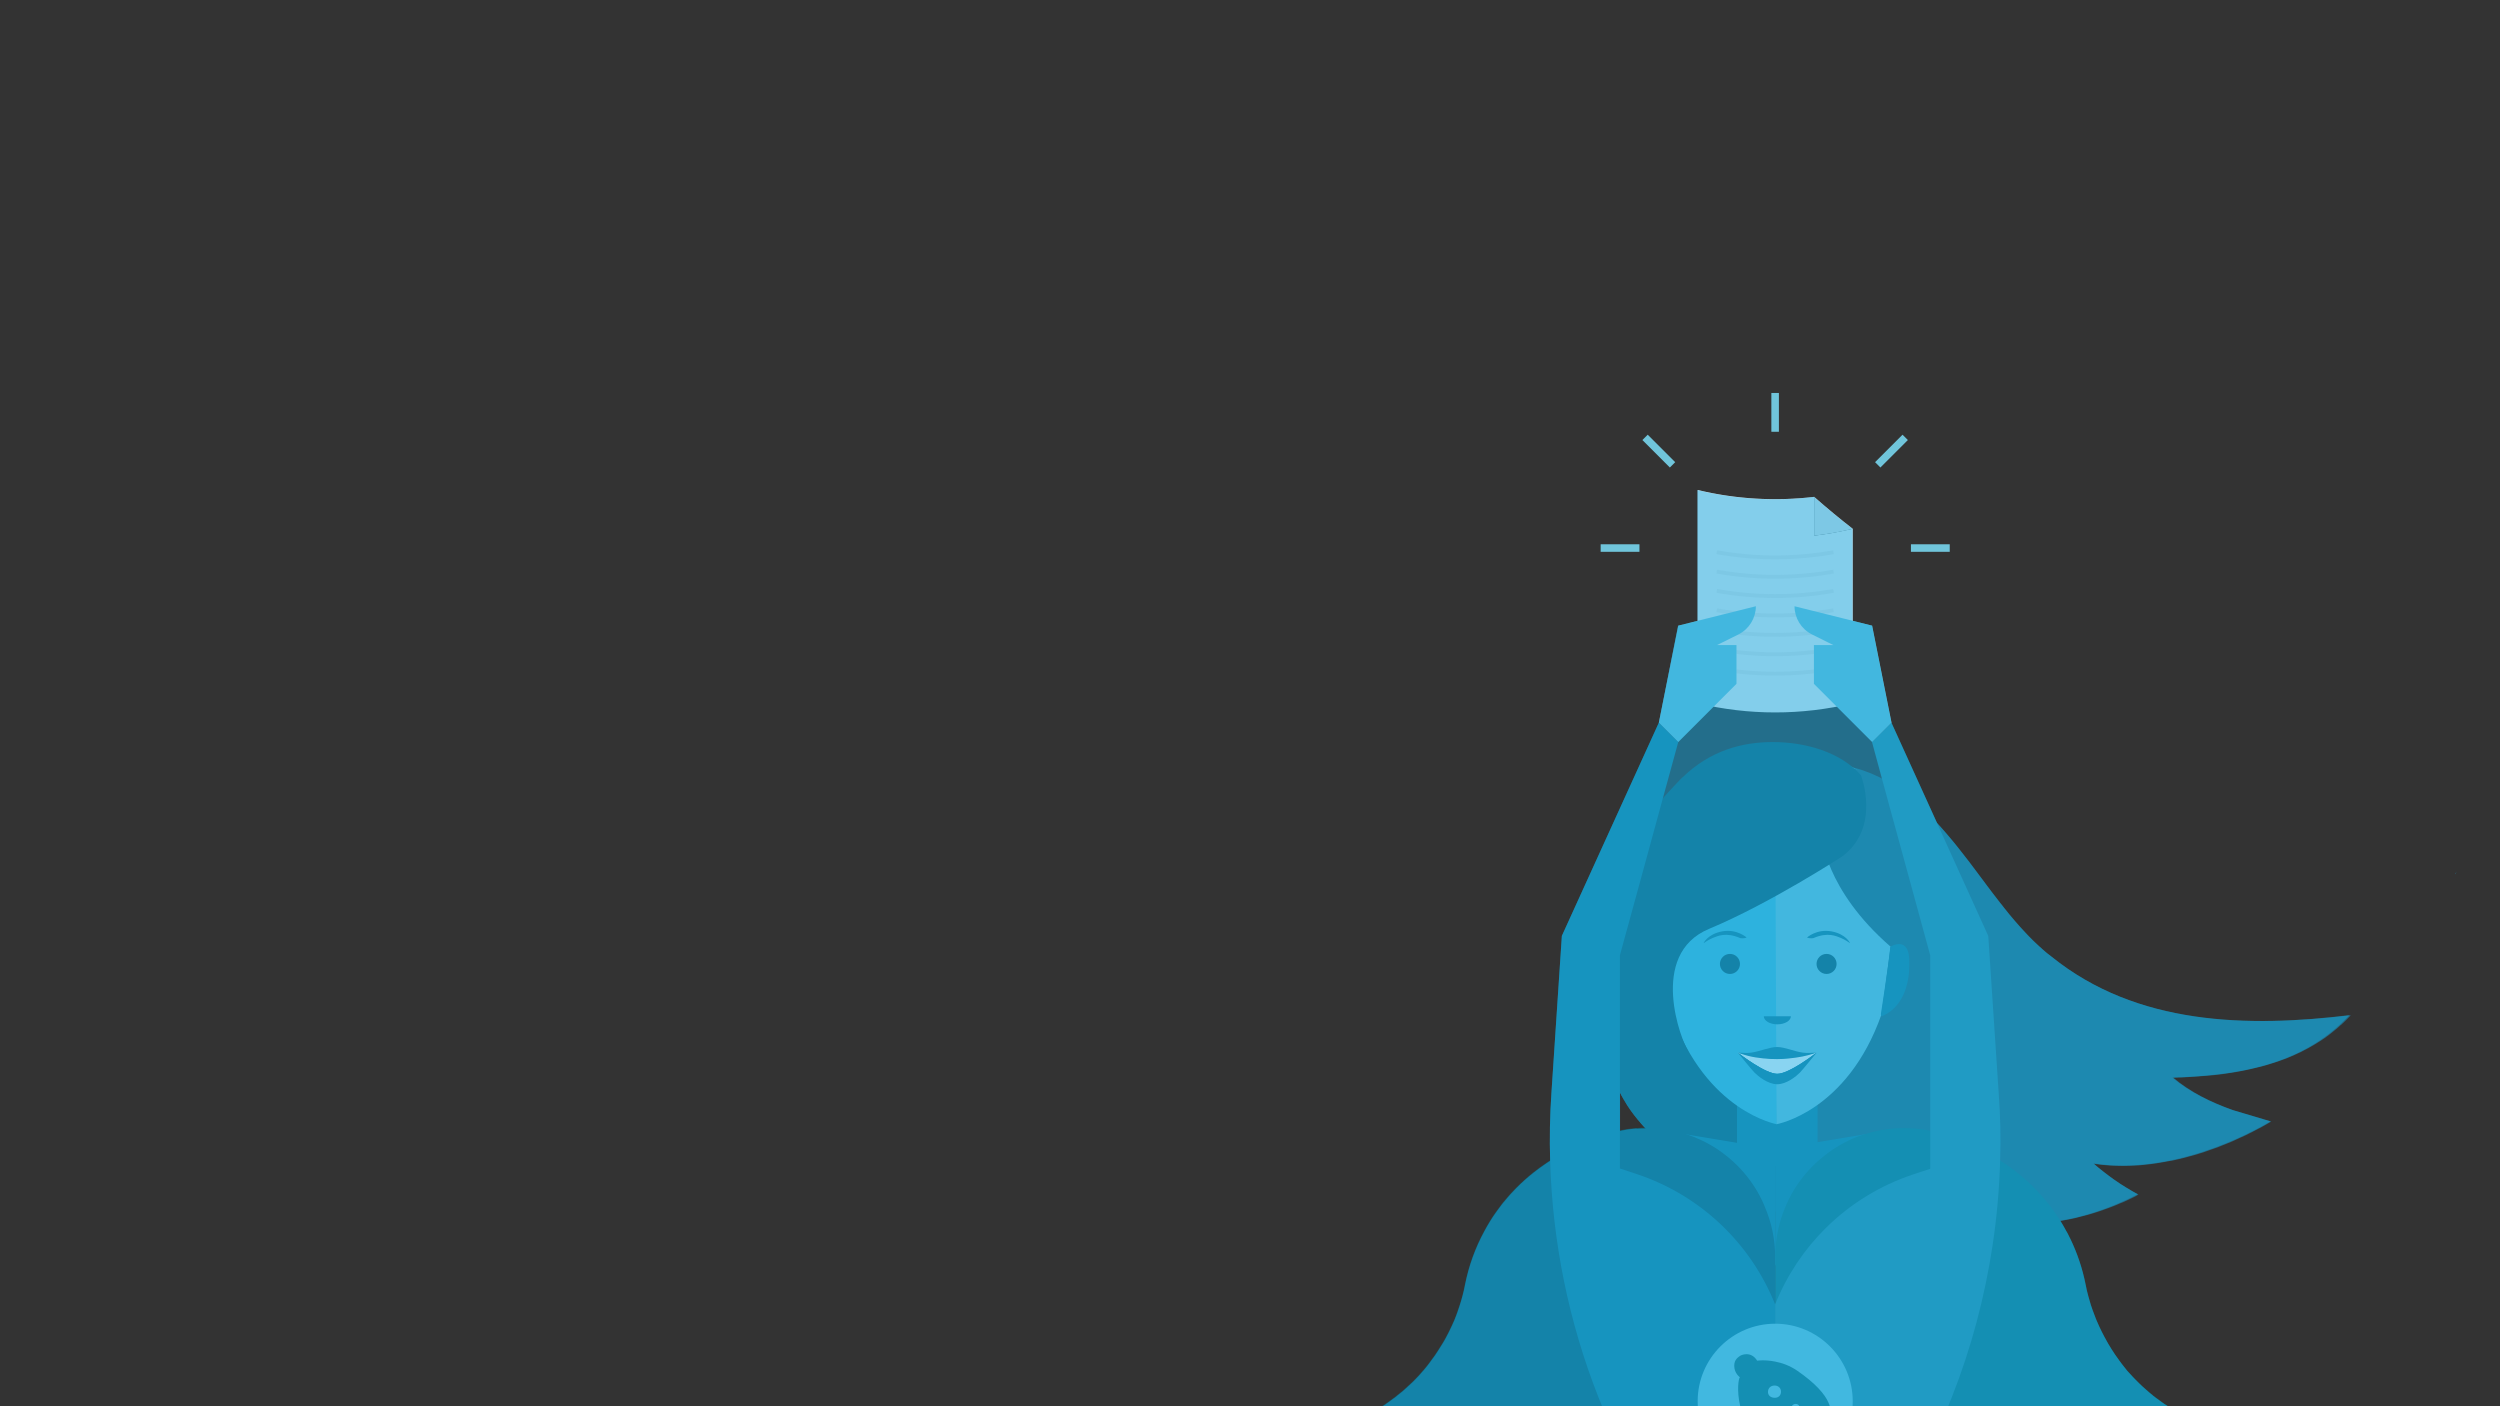 <?xml version="1.0" encoding="utf-8"?>
<!-- Generator: Adobe Illustrator 18.0.0, SVG Export Plug-In . SVG Version: 6.00 Build 0)  -->
<!DOCTYPE svg PUBLIC "-//W3C//DTD SVG 1.1//EN" "http://www.w3.org/Graphics/SVG/1.1/DTD/svg11.dtd">
<svg version="1.1" xmlns="http://www.w3.org/2000/svg" xmlns:xlink="http://www.w3.org/1999/xlink" x="0px" y="0px"
	 viewBox="0 0 1920 1080" enable-background="new 0 0 1920 1080" xml:space="preserve">
<rect x="0" y="0" width="1920" height="1080" fill="#333333" stroke="none"/>
<g id="Sfondi" display="none">
</g>
<g id="illustrazioni">
	<g>
		<g>
			<path fill="#27687C" d="M1315.6,614.6c35.2-17.6,63.2-2.7,86.4-24.2l15.6-2.2c73.4,13.9,105.3,106.7,158.1,146.6
				c65.5,52.8,150.3,54.4,228.6,44.8c-36.8,40-89.5,46.4-135.9,48c13.1,11.1,29.3,19,46,24.9l29.2,8.7c0,0-67.6,42.8-135.8,32.3
				c9.7,8.6,21.1,16.7,34,23.6c0,0-41.5,23.3-83.7,22.1c2,3.9,4.1,7.8,6.4,11.5c-94.3,22.4-243-14.4-307-91.1
				C1200,790.7,1238.8,651.3,1315.6,614.6z"/>
			<path fill="#145C6E" d="M1364.4,603.8c-14.6,1.2-30.8,1.7-48.8,10.7c-76.7,36.8-115.6,176.2-58,244.9
				c25.3,30.3,63.8,54.4,106.9,71V603.8z"/>
			<rect x="1334" y="823.8" fill="#187E9B" width="61.9" height="71.6"/>
			<path fill="#47BBD8" d="M1365.8,579.5c-50.7-4.4-74.6,20-74.6,20c-31.1,22.2-16.1,111.7-16.1,111.7c3.3,28.5,8.9,67.8,8.9,67.8
				c26.4,74.9,80.6,84.4,80.6,84.4L1365.8,579.5z"/>
			<path fill="#70C5DB" d="M1363.2,579.5c50.7-4.4,74.6,20,74.6,20c31.1,22.2,16.1,111.7,16.1,111.7c-3.3,28.5-8.9,67.8-8.9,67.8
				c-26.3,74.9-80.6,84.4-80.6,84.4L1363.2,579.5z"/>
			<path fill="#187E9B" d="M1444.5,778.9c0,0,5.6-35.5,7.3-51.9c15.3-7.9,14.5,10.5,14.5,10.5c1.3,35.5-19.8,42.5-21.4,43
				L1444.5,778.9z"/>
			<path fill="#187E9B" d="M1365,786.7c-5.8,0-10.4-2.8-10.4-6.2h20.8C1375.4,783.9,1370.7,786.7,1365,786.7z"/>
			<path fill="#FFFFFF" d="M1395,808.4C1395,808.5,1395,808.5,1395,808.4c-1.7,1.4-21,16.3-30.2,16.3c-9.1,0-28.4-14.9-30.1-16.2
				c0-0.1-0.1-0.1-0.1-0.1c1.2,0.3,20.9,4.9,30.1,4.9C1374.1,813.4,1393.8,808.7,1395,808.4z"/>
			<path fill="#187E9B" d="M1334.8,808.4C1334.8,808.5,1334.8,808.5,1334.8,808.4C1334.8,808.5,1334.8,808.5,1334.8,808.4
				L1334.8,808.4z"/>
			<path fill="#187E9B" d="M1364.9,824.7c9.1,0,28.4-14.9,30.1-16.2c0,0.1-0.1,0.1-0.1,0.2c-1.6,1.7-10.2,10.9-12.6,13.3
				c-2.7,2.7-10.2,8.9-17.4,8.9c-7.2,0-14.7-6.2-17.4-8.9c-2.4-2.4-11-11.6-12.6-13.3c-0.1-0.1-0.1-0.1-0.1-0.2
				C1336.5,809.8,1355.8,824.7,1364.9,824.7z"/>
			<path fill="#187E9B" d="M1395.1,808.4C1395,808.5,1395,808.5,1395.1,808.4C1395,808.5,1395,808.5,1395.1,808.4L1395.1,808.4z"/>
			<path fill="#187E9B" d="M1334.8,808.4C1334.8,808.5,1334.8,808.5,1334.8,808.4C1334.8,808.5,1334.8,808.5,1334.8,808.4
				L1334.8,808.4z"/>
			<path fill="#187E9B" d="M1364.9,824.7c9.1,0,28.4-14.9,30.1-16.2c0,0.1-0.1,0.1-0.1,0.2c-1.6,2-10.2,12.6-12.6,15.1
				c-2.7,2.7-10.2,8.9-17.4,8.9c-7.2,0-14.7-6.2-17.4-8.9c-2.4-2.4-11-13.1-12.6-15.1c-0.1-0.1-0.1-0.1-0.1-0.2
				C1336.5,809.8,1355.8,824.7,1364.9,824.7z"/>
			<path fill="#187E9B" d="M1395.1,808.4C1395,808.5,1395,808.5,1395.1,808.4C1395,808.5,1395,808.5,1395.1,808.4L1395.1,808.4z"/>
			<path fill="#187E9B" d="M1345.1,808.4c6.7-1,13.9-4.3,19.7-4.3c5.9,0,13,3.4,19.7,4.3c3.7,0.6,7.7,0,10.5,0c0,0-4.7,1.8-10.7,3
				c-6.5,1.3-14.6,2-19.5,2c-5.9,0-14.9-0.6-22.3-2.5c-4.2-1.1-7.9-2.5-7.9-2.5C1337.5,808.4,1341.4,809,1345.1,808.4z"/>
			<g>
				<g>
					<path fill="none" stroke="#487D48" stroke-width="2.51" stroke-miterlimit="10" d="M1442.8,726.5"/>
				</g>
			</g>
			<g>
				<path fill="#145C6E" d="M1395.1,740.3c0,4.2,3.4,7.7,7.7,7.7c4.2,0,7.7-3.4,7.7-7.7c0-4.2-3.4-7.7-7.7-7.7
					C1398.5,732.6,1395.1,736.1,1395.1,740.3z"/>
				<path fill="#145C6E" d="M1320.9,740.3c0,4.2,3.4,7.7,7.7,7.7c4.2,0,7.7-3.4,7.7-7.7c0-4.2-3.4-7.7-7.7-7.7
					C1324.3,732.6,1320.9,736.1,1320.9,740.3z"/>
			</g>
			<g>
				<path fill="#187E9B" d="M1322.6,715.3c11.3-2.1,18.8,4.7,18.8,4.7c-2.1,1-4.8,0.5-4.8,0.5c-11.3-4.9-17.6-1.5-21.1-0.2
					c-3.5,1.4-7.2,4.1-7.2,4.1S1311.3,717.4,1322.6,715.3z"/>
				<path fill="#187E9B" d="M1406.6,715.3c-11.3-2.1-18.8,4.7-18.8,4.7c2.1,1,4.8,0.5,4.8,0.5c11.3-4.9,17.6-1.5,21.1-0.2
					c3.5,1.4,7.2,4.1,7.2,4.1S1417.9,717.4,1406.6,715.3z"/>
			</g>
			<path fill="#27687C" d="M1423.8,590.1c0,0,31.2,9.6,46.4,35.2c15.2,25.6,12,68.7,12,68.7l-14.4,16.8l-16,16.1
				c-50.4-43.8-52.8-84.9-52.8-84.9L1423.8,590.1z"/>
			<path fill="#145C6E" d="M1256.6,650.7c-9.8,1.2-16.8-1.6-16.8-1.6c17.7-11.5,29.7-28.6,48.3-48c0.9-1,1.9-2,2.8-2.9
				c0.4-0.4,0.8-0.8,1.2-1.2l0,0.1c21.4-20.8,46-27.2,69.4-27.2c25.3,0,52.2,7.8,67.7,25.5c0,0,15.7,39.9-14.5,62.4
				c0,0-55,35.9-102.2,55.6c-47.2,19.7-20.9,86.7-16.2,93.3c0,0-37.1-34.7-38.3-67c0-0.5,0-1,0-1.5c-2.7-11-6.8-30.3-5.6-45.7
				c0.3-4.2,0.7-8.3,1.1-12.3l-12,14.1C1243.6,675.6,1250.6,660.6,1256.6,650.7z"/>
			<polygon fill="#187E9B" points="1274,867.7 1363.3,882.6 1363.3,972 			"/>
			<polygon fill="#187E9B" points="1452.7,867.7 1363.3,882.6 1363.3,972 			"/>
			<path fill="#145C6E" d="M1363.3,965.3V1080h-302c1-0.6,2-1.3,3-2c0,0,0.1-0.1,0.1-0.1c0.8-0.5,1.6-1.1,2.4-1.7
				c0.3-0.2,0.5-0.4,0.8-0.6c0.9-0.7,1.8-1.3,2.7-2c0,0,0,0,0.1,0c0.9-0.7,1.7-1.3,2.5-2c0.9-0.7,1.8-1.4,2.6-2.1
				c0.5-0.4,0.9-0.8,1.4-1.1c0.3-0.2,0.6-0.5,0.8-0.7c0.4-0.3,0.8-0.7,1.1-1c0.3-0.2,0.5-0.5,0.8-0.7c0.5-0.4,0.9-0.8,1.4-1.3
				c0.9-0.8,1.8-1.7,2.7-2.5c0.5-0.5,1.1-1,1.6-1.5c1-1,2-2.1,3-3.1c0.5-0.5,1-1.1,1.5-1.6c0.9-1,1.9-2,2.7-3.1
				c0.1-0.2,0.3-0.3,0.4-0.4c0.7-0.8,1.4-1.6,2-2.4c0.3-0.3,0.5-0.7,0.8-1c0.3-0.3,0.6-0.7,0.8-1c0.5-0.7,1.1-1.4,1.6-2.1
				c0.3-0.3,0.5-0.6,0.7-1c0.4-0.5,0.7-1,1.1-1.5c0.3-0.4,0.5-0.7,0.8-1.1c0.4-0.6,0.9-1.3,1.4-1.9c0.4-0.5,0.8-1.1,1.1-1.7
				c0.4-0.6,0.8-1.2,1.2-1.8c1.2-1.8,2.4-3.7,3.5-5.6c0.7-1.3,1.5-2.5,2.2-3.8c0.4-0.6,0.7-1.3,1-1.9c0.3-0.6,0.7-1.3,1-1.9
				c0.3-0.6,0.7-1.3,1-2c0.6-1.3,1.3-2.6,1.9-4c0-0.1,0.1-0.1,0.1-0.2c0.6-1.3,1.1-2.6,1.7-3.8c0.3-0.7,0.6-1.4,0.8-2
				c0.3-0.7,0.5-1.4,0.8-2.1c0.2-0.6,0.5-1.3,0.7-1.9c2-5.6,3.8-11.3,5.1-17.2c0.2-0.7,0.3-1.3,0.4-2c0.2-0.8,0.4-1.6,0.5-2.4
				c2.9-14.5,7.9-28.2,14.8-40.9c0.7-1.3,1.4-2.5,2.1-3.8c0.7-1.2,1.5-2.5,2.2-3.7c3-4.9,6.4-9.6,9.9-14.1c1.3-1.6,2.6-3.1,3.9-4.6
				c0.7-0.8,1.4-1.5,2-2.3c1.4-1.5,2.8-3,4.2-4.4c4.3-4.3,8.8-8.4,13.6-12.2c1.6-1.3,3.2-2.5,4.9-3.7l0,0c1.6-1.2,3.3-2.4,5-3.5
				c0,0,0,0,0,0c0.9-0.6,1.7-1.1,2.6-1.7c5.8-3.7,11.9-6.9,18.3-9.8l15.5-6.9c6.5-2.9,13.2-5,19.9-6.4c0.6-0.1,1.3-0.3,2-0.4
				c1.1-0.2,2.1-0.4,3.2-0.6c4.8-0.7,9.6-1.1,14.4-1.1h0c10.5-0.1,21,1.5,31,4.8c0,0,0,0,0,0c8.6,2.8,16.8,6.7,24.5,11.8
				c5.3,3.6,10.3,7.6,14.7,12c0.1,0.1,0.3,0.3,0.4,0.4c6.9,6.9,12.7,14.7,17.2,23.2c1.4,2.7,2.8,5.4,3.9,8.3c0,0,0,0,0,0.1
				C1360.6,938.9,1363.3,952,1363.3,965.3z"/>
			<path fill="#147482" d="M1665.3,1080h-301.9V965.3c0-11.4,2-22.6,5.7-33.1c1.7-4.7,3.7-9.2,6-13.6c4.5-8.5,10.3-16.3,17.2-23.2
				c1.2-1.2,2.4-2.4,3.7-3.5c3.6-3.2,7.4-6.2,11.5-9c7.7-5.1,15.9-9.1,24.5-11.8c0,0,0,0,0,0c16.3-5.3,33.7-6.2,50.5-2.7
				c6.8,1.4,13.5,3.5,20,6.4l15.5,6.9c6.4,2.8,12.5,6.1,18.3,9.7c13.9,8.7,26.1,19.7,36.2,32.3c3.5,4.3,6.7,8.9,9.7,13.6
				c0.6,0.9,1.1,1.8,1.7,2.8c0,0,0,0,0,0c0.5,0.9,1.1,1.9,1.6,2.8c0.4,0.7,0.8,1.4,1.2,2.2c0.1,0.1,0.1,0.2,0.2,0.3
				c0.3,0.6,0.6,1.2,1,1.8c0.2,0.3,0.4,0.6,0.5,1c0.2,0.3,0.3,0.6,0.4,0.8c0,0,0.1,0.1,0.1,0.2c0.4,0.8,0.8,1.6,1.2,2.4
				c5.2,10.8,9.1,22.4,11.5,34.5c0.2,0.8,0.3,1.6,0.5,2.4c0.1,0.7,0.3,1.3,0.4,2c0.8,3.4,1.7,6.7,2.7,9.9c0.2,0.6,0.3,1.1,0.5,1.7
				c0.4,1.3,0.8,2.5,1.3,3.8c0.4,1.1,0.8,2.2,1.2,3.2c0.4,1.1,0.9,2.3,1.3,3.4c0.2,0.6,0.5,1.1,0.7,1.7c2.4,5.6,5.1,11,8.1,16.3
				c0.3,0.5,0.6,1,0.9,1.6c1.6,2.7,3.3,5.3,5,7.9c0.6,0.8,1.1,1.6,1.7,2.4c0.1,0.1,0.2,0.3,0.3,0.4c0.7,0.9,1.3,1.8,2,2.8
				c0.7,1,1.5,1.9,2.2,2.9c0.5,0.6,1,1.3,1.5,1.9c0.5,0.6,1,1.2,1.5,1.9c0.3,0.4,0.6,0.7,0.9,1c0.3,0.4,0.6,0.7,1,1.1
				c0.8,0.9,1.6,1.8,2.4,2.6c0.6,0.7,1.3,1.3,1.9,2c0.7,0.8,1.5,1.5,2.3,2.3c0.3,0.3,0.7,0.7,1,1c0,0,0,0,0,0
				c0.7,0.7,1.5,1.4,2.2,2.1c0.9,0.8,1.8,1.6,2.7,2.4c0.8,0.8,1.7,1.5,2.5,2.2c0.2,0.2,0.4,0.4,0.7,0.6c0.7,0.6,1.5,1.2,2.2,1.8
				c0.1,0.1,0.1,0.1,0.2,0.2c0.9,0.7,1.8,1.4,2.7,2.1c0,0,0,0,0.1,0c0.9,0.7,1.8,1.3,2.7,2c0.1,0.1,0.3,0.2,0.4,0.3
				c0.9,0.7,1.9,1.3,2.8,2C1663.2,1078.7,1664.2,1079.3,1665.3,1080z"/>
			<path fill="#187E9B" d="M1363.3,1001.8v78.2h-132.9c-0.9-2.2-1.8-4.5-2.8-6.9c-22.9-58-35.3-119.5-37.1-181.6v0
				c-0.5-17.4-0.2-34.8,1-52.2l8-120.6L1274,555l14.9,14.9l-11.8,43.1l-13.4,49.1l-11.5,42v0l-8.1,29.5v163.8l13.3,4.4
				C1305.7,918,1344.4,954.5,1363.3,1001.8z"/>
			<path fill="#2C8CA4" d="M1536.1,891.5c-0.6,21.6-2.5,43.1-5.7,64.4c-6,40-16.4,79.3-31.4,117.2c-0.9,2.4-1.9,4.7-2.8,6.9h-132.9
				v-78.2c8.9-22.3,22.3-42.3,39-58.8c18.6-18.4,41.4-32.5,66.8-41l13.3-4.4V733.7l-8.3-30.4v0l-19.3-70.6l0,0v0l-3.9-14.1l0-0.1v0
				l-4.7-17.3v0l-0.9-3.3l-7.6-28l14.9-14.9l35,77l0,0l0,0c0,0,0,0,0,0l39.4,86.8l8,120.6C1536.3,856.8,1536.7,874.2,1536.1,891.5z"
				/>
			<g>
				<path fill="#6EC6DC" d="M1422.9,1076.2c0,1.3,0,2.5-0.1,3.8h-118.9c-0.1-1.3-0.1-2.5-0.1-3.8c0-32.9,26.7-59.6,59.6-59.6
					C1396.2,1016.6,1422.9,1043.3,1422.9,1076.2z"/>
				<path fill="#147482" d="M1404.3,1077.3c-2.8-6.6-10.1-15-23.9-24.5c-5.9-4.1-11.9-6.1-17.1-7.1c-7.9-1.6-13.8-0.7-13.8-0.7
					c-4.9-7.9-12.7-4.2-13.4-3.5c-0.7,0.7-4.3,2.3-4.2,7.6c0.1,5.7,4.3,8.6,4.3,8.6c-0.9,1.1-2.6,9.8,0.3,22.3h39.6
					c0.5-1.1,1.7-1.8,3-1.8c1.3,0,2.4,0.7,2.8,1.8h23.4C1405.1,1079.2,1404.7,1078.3,1404.3,1077.3z M1363.3,1073.5
					c-0.1,0-0.2,0-0.3,0c-3,0-5.2-1.7-5.2-4.5c0-2.8,2-4.9,5-4.9c0.2,0,0.4,0,0.5,0c2.7,0.2,4.5,2.1,4.5,4.7
					C1367.8,1071.5,1366.1,1073.4,1363.3,1073.5z"/>
			</g>
			<g>
				<path fill="#E6E6E6" d="M1422.9,406.1c-9.8,2.4-19.7,4.1-29.6,5.3c0-9.9,0-19.9,0-29.8C1403.2,390.3,1413.1,398.5,1422.9,406.1z
					"/>
				<g>
					<path fill="#F2F2F2" d="M1422.9,406.1c0,44.7,0,89.3,0,134c-39.2,9.4-80,9.4-119.1,0c0-54.6,0-109.2,0-163.8
						c29.4,7.1,59.7,8.8,89.5,5.3c0,9.9,0,19.9,0,29.8C1403.2,410.2,1413.1,408.4,1422.9,406.1z"/>
					<path fill="none" stroke="#E6E6E6" stroke-width="2.896" stroke-miterlimit="10" d="M1318.5,424.1c29.6,5.3,60,5.3,89.6,0"/>
					<path fill="none" stroke="#E6E6E6" stroke-width="2.896" stroke-miterlimit="10" d="M1318.5,439c29.6,5.3,60,5.3,89.6,0"/>
					<path fill="none" stroke="#E6E6E6" stroke-width="2.896" stroke-miterlimit="10" d="M1318.5,453.8c29.6,5.3,60,5.3,89.6,0"/>
					<path fill="none" stroke="#E6E6E6" stroke-width="2.896" stroke-miterlimit="10" d="M1318.5,468.7c29.6,5.3,60,5.3,89.6,0"/>
					<path fill="none" stroke="#E6E6E6" stroke-width="2.896" stroke-miterlimit="10" d="M1318.5,483.6c29.6,5.3,60,5.3,89.6,0"/>
					<path fill="none" stroke="#E6E6E6" stroke-width="2.896" stroke-miterlimit="10" d="M1318.5,498.5c29.6,5.3,60,5.3,89.6,0"/>
					<path fill="none" stroke="#E6E6E6" stroke-width="2.896" stroke-miterlimit="10" d="M1318.5,513.4c29.6,5.3,60,5.3,89.6,0"/>
				</g>
			</g>
			
				<line fill="none" stroke="#70C5DB" stroke-width="5.792" stroke-miterlimit="10" x1="1363.3" y1="331.6" x2="1363.3" y2="301.8"/>
			<line fill="none" stroke="#70C5DB" stroke-width="5.792" stroke-miterlimit="10" x1="1284.5" y1="357" x2="1263.4" y2="335.9"/>
			
				<line fill="none" stroke="#70C5DB" stroke-width="5.792" stroke-miterlimit="10" x1="1259.1" y1="420.9" x2="1229.3" y2="420.9"/>
			
				<line fill="none" stroke="#70C5DB" stroke-width="5.792" stroke-miterlimit="10" x1="1497.4" y1="420.9" x2="1467.6" y2="420.9"/>
			<line fill="none" stroke="#70C5DB" stroke-width="5.792" stroke-miterlimit="10" x1="1442.1" y1="357" x2="1463.2" y2="335.9"/>
			<path fill="#70C5DB" d="M1274,555l14.9-74.5l59.6-14.9l0,0c0,9.1-5.2,17.5-13.3,21.6l-16.5,8.2h14.9v29.8l-44.7,44.7L1274,555z"
				/>
			<path fill="#70C5DB" d="M1452.7,555l-14.9-74.5l-59.6-14.9l0,0c0,9.1,5.2,17.5,13.3,21.6l16.5,8.2h-14.9v29.8l44.7,44.7
				L1452.7,555z"/>
		</g>
		<path opacity="0.5" fill="#15AAE5" d="M1575.7,734.8c-0.8-0.6-1.5-1.2-2.2-1.7c-0.1-0.1-0.2-0.2-0.4-0.3c-0.1-0.1-0.2-0.2-0.3-0.2
			c-0.1-0.1-0.2-0.2-0.4-0.3c-0.6-0.4-1.1-0.9-1.6-1.4c-0.7-0.6-1.5-1.3-2.2-1.9c-0.1-0.1-0.2-0.2-0.3-0.3c-0.7-0.7-1.5-1.3-2.2-2
			c-0.8-0.7-1.6-1.4-2.4-2.2c-0.7-0.6-1.3-1.3-2-1.9c0,0-0.1-0.1-0.1-0.1c-0.7-0.7-1.4-1.4-2.1-2.1c-0.4-0.4-0.8-0.8-1.2-1.2
			c-1.1-1.1-2.2-2.3-3.3-3.5c-0.3-0.4-0.6-0.7-1-1.1c-0.5-0.5-0.9-1-1.4-1.5s-0.9-1-1.4-1.5c-1.2-1.3-2.3-2.6-3.5-4
			c-0.7-0.8-1.3-1.5-2-2.3c-0.9-1.1-1.8-2.1-2.7-3.2c-0.6-0.8-1.3-1.6-1.9-2.4c-0.3-0.3-0.5-0.6-0.7-0.9c-0.1-0.1-0.1-0.1-0.2-0.2
			c-1.1-1.3-2.2-2.7-3.2-4.1c-0.3-0.3-0.5-0.6-0.8-0.9c-0.5-0.7-1.1-1.4-1.6-2.1c-1.4-1.9-2.9-3.7-4.3-5.6c-1.4-1.9-2.9-3.8-4.3-5.7
			c-0.7-0.9-1.4-1.9-2.1-2.9c-1.1-1.5-2.2-2.9-3.3-4.4c-1-1.4-2.1-2.8-3.1-4.2c-1.5-1.9-2.9-3.8-4.3-5.7c-0.2-0.3-0.5-0.6-0.7-1
			c-0.9-1.1-1.7-2.2-2.6-3.3c-1.3-1.7-2.6-3.3-3.9-5c-1.3-1.6-2.6-3.3-3.9-4.9c-0.1-0.1-0.2-0.2-0.3-0.4c-1.1-1.4-2.3-2.8-3.5-4.2
			c-1.7-2.1-3.5-4.2-5.3-6.2c0,0-0.1-0.1-0.1-0.1c-1.8-2-3.5-4-5.3-5.9c0,0,0,0,0,0l0,0l0,0l-35-77l-14.9-74.5h0l-14.9-3.7v-70.7
			c-9.8-7.6-19.7-15.8-29.6-24.5h0c-2.5,0.3-5,0.6-7.5,0.8c-2.5,0.2-5,0.4-7.5,0.6c-25,1.5-50.1-0.7-74.6-6.6v100.5l-14.9,3.7
			L1274,555l-74.5,163.8l-8,120.6c-1.2,17.4-1.5,34.8-1,52.2c-0.9,0.5-1.7,1.1-2.6,1.7c0,0,0,0,0,0c-1.7,1.1-3.4,2.3-5,3.5l0,0
			c-1.6,1.2-3.3,2.4-4.9,3.7c-4.8,3.8-9.4,7.8-13.6,12.2c-1.4,1.4-2.8,2.9-4.2,4.4c-0.7,0.8-1.4,1.5-2,2.3c-1.3,1.5-2.6,3.1-3.9,4.6
			c-0.7,0.9-1.3,1.7-2,2.6c-0.6,0.9-1.3,1.7-1.9,2.6c-0.4,0.6-0.9,1.2-1.3,1.8c-1.7,2.3-3.3,4.7-4.8,7.2c-0.8,1.2-1.5,2.4-2.2,3.7
			c-0.7,1.3-1.4,2.5-2.1,3.8c-6.9,12.7-11.9,26.4-14.8,40.9c-0.2,0.8-0.3,1.6-0.5,2.4c-0.1,0.7-0.3,1.3-0.4,2
			c-1.4,5.9-3.1,11.6-5.1,17.2c-0.2,0.6-0.5,1.3-0.7,1.9c-0.3,0.7-0.5,1.4-0.8,2.1c-0.3,0.7-0.6,1.4-0.8,2c-0.5,1.3-1.1,2.6-1.7,3.8
			c0,0.1-0.1,0.1-0.1,0.2c-0.6,1.3-1.2,2.7-1.9,4c-0.3,0.6-0.6,1.3-1,2c-0.3,0.7-0.7,1.3-1,1.9c-0.3,0.7-0.7,1.3-1,1.9
			c-0.7,1.3-1.4,2.6-2.2,3.8c-1.1,1.9-2.3,3.7-3.5,5.6c-0.4,0.6-0.8,1.2-1.2,1.8c-0.4,0.6-0.8,1.1-1.1,1.7c-0.5,0.6-0.9,1.3-1.4,1.9
			c-0.3,0.4-0.5,0.7-0.8,1.1c-0.4,0.5-0.7,1-1.1,1.5c-0.2,0.3-0.5,0.6-0.7,1c-0.5,0.7-1.1,1.4-1.6,2.1c-0.3,0.3-0.6,0.7-0.8,1
			c-0.3,0.3-0.5,0.7-0.8,1c-0.7,0.8-1.4,1.6-2,2.4c-0.1,0.1-0.3,0.3-0.4,0.4c-0.9,1-1.8,2.1-2.7,3.1c-0.5,0.5-1,1.1-1.5,1.6
			c-1,1.1-2,2.1-3,3.1c-0.5,0.5-1,1-1.6,1.5c-0.9,0.9-1.8,1.7-2.7,2.5c-0.4,0.4-0.9,0.8-1.4,1.3c-0.3,0.2-0.5,0.5-0.8,0.7
			c-0.4,0.3-0.8,0.7-1.1,1c-0.3,0.3-0.6,0.5-0.8,0.7c-0.4,0.4-0.9,0.8-1.4,1.1c-0.9,0.7-1.8,1.4-2.6,2.1c-0.8,0.7-1.7,1.3-2.5,2
			c0,0,0,0-0.1,0c-0.9,0.7-1.8,1.3-2.7,2c-0.3,0.2-0.5,0.4-0.8,0.6c-0.8,0.6-1.6,1.1-2.4,1.7c0,0-0.1,0-0.1,0.1c-1,0.7-2,1.3-3,2
			h603.9c-1-0.7-2-1.3-3-2c-1-0.6-1.9-1.3-2.8-2c-0.1-0.1-0.3-0.2-0.4-0.3c-0.9-0.7-1.8-1.3-2.7-2c0,0,0,0-0.1,0
			c-0.9-0.7-1.8-1.4-2.7-2.1c-0.1-0.1-0.1-0.1-0.2-0.2c-0.8-0.6-1.5-1.2-2.2-1.8c-0.2-0.2-0.4-0.4-0.7-0.6c-0.9-0.7-1.7-1.5-2.5-2.2
			c-0.9-0.8-1.8-1.6-2.7-2.4c-0.8-0.7-1.5-1.4-2.2-2.1c0,0,0,0,0,0c-0.3-0.3-0.7-0.7-1-1c-0.8-0.8-1.5-1.5-2.3-2.3
			c-0.6-0.7-1.3-1.3-1.9-2c-0.8-0.8-1.6-1.7-2.4-2.6c-0.3-0.4-0.7-0.7-1-1.1c-0.3-0.3-0.6-0.7-0.9-1c-0.5-0.6-1-1.2-1.5-1.9
			c-0.5-0.6-1-1.2-1.5-1.9c-0.8-0.9-1.5-1.9-2.2-2.9c-0.7-0.9-1.4-1.8-2-2.8c-0.1-0.1-0.2-0.3-0.3-0.4c-0.6-0.8-1.1-1.6-1.7-2.4
			c-1.8-2.6-3.4-5.2-5-7.9c-0.3-0.5-0.6-1-0.9-1.6c-3-5.2-5.7-10.6-8.1-16.3c-0.2-0.6-0.5-1.1-0.7-1.7c-0.5-1.1-0.9-2.3-1.3-3.4
			c-0.4-1.1-0.8-2.1-1.2-3.2c-0.4-1.2-0.9-2.5-1.3-3.8c-0.2-0.6-0.4-1.1-0.5-1.7c-1-3.3-1.9-6.6-2.7-9.9c-0.2-0.7-0.3-1.3-0.4-2
			c-0.2-0.8-0.4-1.6-0.5-2.4c-2.4-12.1-6.3-23.6-11.5-34.5c-0.4-0.8-0.8-1.6-1.2-2.4c0-0.1-0.1-0.1-0.1-0.2
			c-0.1-0.3-0.3-0.6-0.4-0.8c-0.2-0.3-0.3-0.7-0.5-1c-0.3-0.6-0.6-1.2-1-1.8c-0.1-0.1-0.1-0.2-0.2-0.3c-0.4-0.7-0.8-1.4-1.2-2.2
			c-0.5-0.9-1.1-1.9-1.6-2.8c0,0,0,0,0,0c-0.6-0.9-1.1-1.9-1.7-2.8h0c0,0,0.1,0,0.1,0c0.6-0.1,1.2-0.2,1.8-0.3
			c2.8-0.5,5.5-1,8.2-1.6c1.3-0.3,2.7-0.6,4-1c1.3-0.3,2.6-0.7,3.9-1c0.1,0,0.2-0.1,0.4-0.1c0.4-0.1,0.7-0.2,1.1-0.3
			c0.5-0.1,1.1-0.3,1.6-0.4c2-0.6,4-1.2,5.9-1.8c0.4-0.1,0.9-0.3,1.3-0.4c1.8-0.6,3.5-1.2,5.2-1.8c0.5-0.2,1-0.4,1.4-0.5
			c0.5-0.2,0.9-0.4,1.4-0.5s0.9-0.3,1.4-0.5c0.4-0.2,0.9-0.3,1.3-0.5c0.4-0.2,0.9-0.3,1.3-0.5c0.4-0.2,0.8-0.3,1.3-0.5
			c0.4-0.2,0.8-0.3,1.2-0.5c0.4-0.2,0.8-0.3,1.2-0.5c0.6-0.3,1.2-0.5,1.8-0.8c0.3-0.1,0.5-0.2,0.8-0.3c0.5-0.2,1-0.4,1.5-0.6
			c2.3-1,4.3-2,6-2.8c0.4-0.2,0.7-0.4,1.1-0.5c0,0,0.1,0,0.1-0.1c0.5-0.2,0.9-0.4,1.3-0.6c0.4-0.2,0.8-0.4,1.1-0.6
			c0.2-0.1,0.3-0.2,0.4-0.2c0.1-0.1,0.2-0.1,0.3-0.2c0.2-0.1,0.3-0.2,0.5-0.3c0.1,0,0.2-0.1,0.2-0.1c0.1,0,0.1-0.1,0.2-0.1
			c0.4-0.2,0.6-0.3,0.6-0.3c-1.3-0.7-2.5-1.4-3.8-2.1c-0.6-0.4-1.2-0.7-1.8-1.1c-0.6-0.4-1.2-0.7-1.8-1.1c-0.6-0.4-1.3-0.7-1.9-1.1
			c-3-1.8-5.9-3.7-8.7-5.7c-0.4-0.3-0.9-0.6-1.3-0.9c-0.2-0.1-0.3-0.2-0.5-0.4c-0.6-0.5-1.3-0.9-1.9-1.4c-0.5-0.4-1-0.8-1.5-1.1
			c-0.4-0.3-0.9-0.6-1.3-1c-0.7-0.5-1.3-1-2-1.5c-0.5-0.4-1.1-0.8-1.6-1.3c-0.4-0.3-0.8-0.6-1.2-0.9c-0.4-0.3-0.8-0.6-1.1-0.9
			c-1.3-1-2.5-2.1-3.7-3.2l0,0c0.6,0.1,1.2,0.2,1.8,0.3c0.1,0,0.1,0,0.2,0c0,0,0.1,0,0.1,0c0,0,0.1,0,0.1,0c0.5,0.1,1,0.1,1.5,0.2
			c0.1,0,0.3,0,0.4,0.1h0c0.1,0,0.1,0,0.2,0c0.6,0.1,1.1,0.1,1.7,0.2c0.1,0,0.2,0,0.3,0c0.7,0.1,1.4,0.1,2.1,0.2
			c0.8,0.1,1.5,0.1,2.2,0.2c0.4,0,0.8,0.1,1.2,0.1c0.6,0,1.1,0.1,1.7,0.1c0.6,0,1.1,0,1.7,0.1c0.1,0,0.2,0,0.3,0
			c4.4,0.2,8.7,0.2,13,0c0.7,0,1.4-0.1,2.2-0.1c0.7,0,1.4-0.1,2.1-0.1c0,0,0.1,0,0.1,0c0.6,0,1.2-0.1,1.7-0.1c0.7,0,1.4-0.1,2-0.2
			c0.7-0.1,1.3-0.1,2-0.2c1.2-0.1,2.4-0.2,3.6-0.4c0.5-0.1,1.1-0.1,1.6-0.2c1.5-0.2,3-0.4,4.5-0.6c0.1,0,0.3,0,0.4-0.1
			c0.6-0.1,1.3-0.2,1.9-0.3c0.6-0.1,1.2-0.2,1.8-0.3c0.8-0.1,1.5-0.3,2.3-0.4c0.1,0,0.2,0,0.3-0.1c0,0,0,0,0.1,0
			c1.3-0.2,2.5-0.5,3.8-0.7c0.1,0,0.1,0,0.2,0c0.1,0,0.1,0,0.2,0c0.4-0.1,0.7-0.1,1.1-0.2c0.9-0.2,1.7-0.4,2.6-0.6
			c1.1-0.2,2.1-0.5,3.2-0.7c0.6-0.1,1.3-0.3,1.9-0.5c1.3-0.3,2.6-0.6,3.8-1c0.6-0.2,1.3-0.3,1.9-0.5c1.1-0.3,2.2-0.6,3.3-0.9
			c0.5-0.1,0.9-0.3,1.4-0.4c1.1-0.3,2.1-0.6,3.2-1c1-0.3,2.1-0.7,3.1-1c0.8-0.3,1.5-0.5,2.3-0.8c0.8-0.3,1.5-0.5,2.2-0.8
			c0.4-0.1,0.8-0.3,1.2-0.4c0.7-0.3,1.3-0.5,2-0.7c1.1-0.4,2.2-0.8,3.3-1.2c1.2-0.4,2.4-0.9,3.5-1.4c2.2-0.9,4.3-1.7,6.4-2.6
			c0.6-0.3,1.2-0.5,1.8-0.8c0.7-0.3,1.3-0.6,1.9-0.9c0.5-0.2,1.1-0.5,1.6-0.7c0.6-0.3,1.1-0.5,1.7-0.8c1.1-0.5,2.2-1,3.3-1.5
			s2.1-1,3-1.5c0.8-0.4,1.6-0.8,2.4-1.2c2-1,3.8-1.9,5.4-2.8c0.8-0.4,1.4-0.8,2.1-1.1c4.6-2.5,7.2-4.2,7.2-4.2l-29.2-8.7
			c-16.6-5.9-32.9-13.8-46-24.9c1.4-0.1,2.8-0.1,4.2-0.2c0.4,0,0.8,0,1.2,0l0.8,0c2.3-0.1,4.6-0.2,7-0.4c2-0.1,4-0.3,6.1-0.4
			c0.7-0.1,1.4-0.1,2.2-0.2c1-0.1,2-0.1,2.9-0.2c0.8-0.1,1.5-0.1,2.2-0.2c1.1-0.1,2.3-0.2,3.5-0.3c0.1,0,0.1,0,0.2,0
			c1.4-0.1,2.8-0.3,4.3-0.5c1.1-0.1,2.3-0.3,3.4-0.4c0.4-0.1,0.9-0.1,1.3-0.2c1.1-0.1,2.2-0.3,3.3-0.5c0.8-0.1,1.5-0.2,2.3-0.3
			c0.3-0.1,0.7-0.1,1-0.2c0,0,0.1,0,0.1,0c0.6-0.1,1.2-0.2,1.8-0.3c1.3-0.2,2.5-0.4,3.8-0.7c0.5-0.1,1.1-0.2,1.6-0.3
			c0.9-0.2,1.9-0.4,2.9-0.6c0.8-0.1,1.5-0.3,2.3-0.5c0.8-0.2,1.5-0.3,2.2-0.5c0.1,0,0.2,0,0.3-0.1c1.4-0.3,2.8-0.6,4.2-1
			c0,0,0.1,0,0.1,0c0.7-0.2,1.4-0.3,2.1-0.5c0.7-0.2,1.5-0.4,2.2-0.6c0.7-0.2,1.4-0.4,2.1-0.6c0.1,0,0.2-0.1,0.3-0.1
			c0.7-0.2,1.3-0.4,2-0.6c0.8-0.2,1.5-0.4,2.2-0.7c1.5-0.5,2.9-0.9,4.4-1.4c0.7-0.3,1.5-0.5,2.2-0.8c0.7-0.3,1.5-0.5,2.2-0.8
			c0.7-0.3,1.4-0.5,2.2-0.8c0.7-0.3,1.4-0.6,2.1-0.9c0.7-0.3,1.4-0.6,2.1-0.9c0.7-0.3,1.4-0.6,2.1-0.9c0.7-0.3,1.4-0.6,2.1-1
			c0.6-0.3,1.3-0.6,2-0.9c2.2-1.1,4.3-2.2,6.5-3.4c0.5-0.3,1.1-0.6,1.6-0.9c0.5-0.3,0.9-0.5,1.4-0.8c0.6-0.3,1.1-0.7,1.7-1
			c0.5-0.3,1.1-0.7,1.6-1c0.4-0.2,0.7-0.5,1.1-0.7c0.4-0.3,0.8-0.5,1.3-0.8c0.6-0.4,1.1-0.7,1.7-1.1c0,0,0.1-0.1,0.1-0.1
			c0.5-0.3,1-0.7,1.5-1c0.6-0.4,1.2-0.9,1.8-1.3c1.3-1,2.6-1.9,3.9-3c0.3-0.3,0.7-0.5,1-0.8c0,0,0,0,0,0c0.2-0.1,0.4-0.3,0.6-0.5
			c0.2-0.2,0.4-0.3,0.6-0.5c0.5-0.4,1-0.9,1.6-1.3c0.6-0.5,1.2-1.1,1.8-1.6l0,0c0.4-0.3,0.8-0.7,1.2-1.1c0.1-0.1,0.2-0.2,0.3-0.2
			c0.1-0.1,0.3-0.3,0.5-0.4c0.1-0.1,0.3-0.3,0.4-0.4c1-1,2.1-2,3.1-3c1.2-1.2,2.3-2.4,3.5-3.6C1726,789.1,1641.2,787.5,1575.7,734.8
			z M1256.3,866.8c-0.5,0-0.9,0.1-1.4,0.1c-0.7,0.1-1.4,0.1-2,0.2c-1.2,0.1-2.4,0.3-3.6,0.5c-1.1,0.2-2.1,0.4-3.2,0.6
			c-0.6,0.1-1.3,0.3-1.9,0.4v-29.4c0.1,0.1,0.1,0.3,0.2,0.4c0.2,0.4,0.4,0.8,0.6,1.2c0,0,0,0,0,0.1c0.2,0.3,0.4,0.7,0.6,1
			c0.4,0.7,0.8,1.4,1.2,2.1c0,0,0,0,0,0c0.2,0.4,0.4,0.8,0.7,1.1c0.3,0.6,0.7,1.2,1,1.7c0,0,0,0.1,0.1,0.1c0.1,0.1,0.1,0.2,0.2,0.4
			c0,0,0,0,0,0.1c0.4,0.7,0.8,1.3,1.2,1.9c0.1,0.2,0.3,0.5,0.5,0.7c0.3,0.4,0.5,0.8,0.8,1.2c0,0.1,0.1,0.2,0.2,0.3
			c0.3,0.4,0.6,0.9,0.9,1.3c0.5,0.7,1,1.4,1.6,2.2c0.1,0.2,0.2,0.3,0.4,0.5c0.4,0.6,0.8,1.1,1.2,1.6c0,0,0.1,0.1,0.1,0.1
			c0.6,0.8,1.3,1.6,1.9,2.4c0.4,0.5,0.8,1,1.2,1.4c0.2,0.3,0.4,0.5,0.7,0.8c0,0,0,0,0,0.1c0.2,0.2,0.3,0.4,0.5,0.6
			c0.1,0.1,0.2,0.3,0.3,0.4c0,0,0,0.1,0.1,0.1c0.1,0.1,0.1,0.2,0.2,0.2c0.5,0.6,1,1.1,1.5,1.7c0,0,0,0,0.1,0.1
			c0.5,0.6,1.1,1.1,1.6,1.7h0c-1.2,0-2.4,0-3.6,0.1c-0.6,0-1.2,0.1-1.8,0.1c-0.4,0-0.8,0.1-1.3,0.1
			C1256.8,866.7,1256.5,866.7,1256.3,866.8z"/>
	</g>
	<g opacity="0.5">
		<g>
			<g>
				<path fill="#15AAE5" d="M1886.7,669.3l-0.9,2c-0.1,0-0.2-0.1-0.3-0.1C1885.9,670.5,1886.3,669.9,1886.7,669.3z"/>
			</g>
		</g>
	</g>
</g>
<g id="Layer_1" display="none">
</g>
<g id="griglia" display="none">
</g>
<g id="commenti" display="none">
</g>
</svg>
